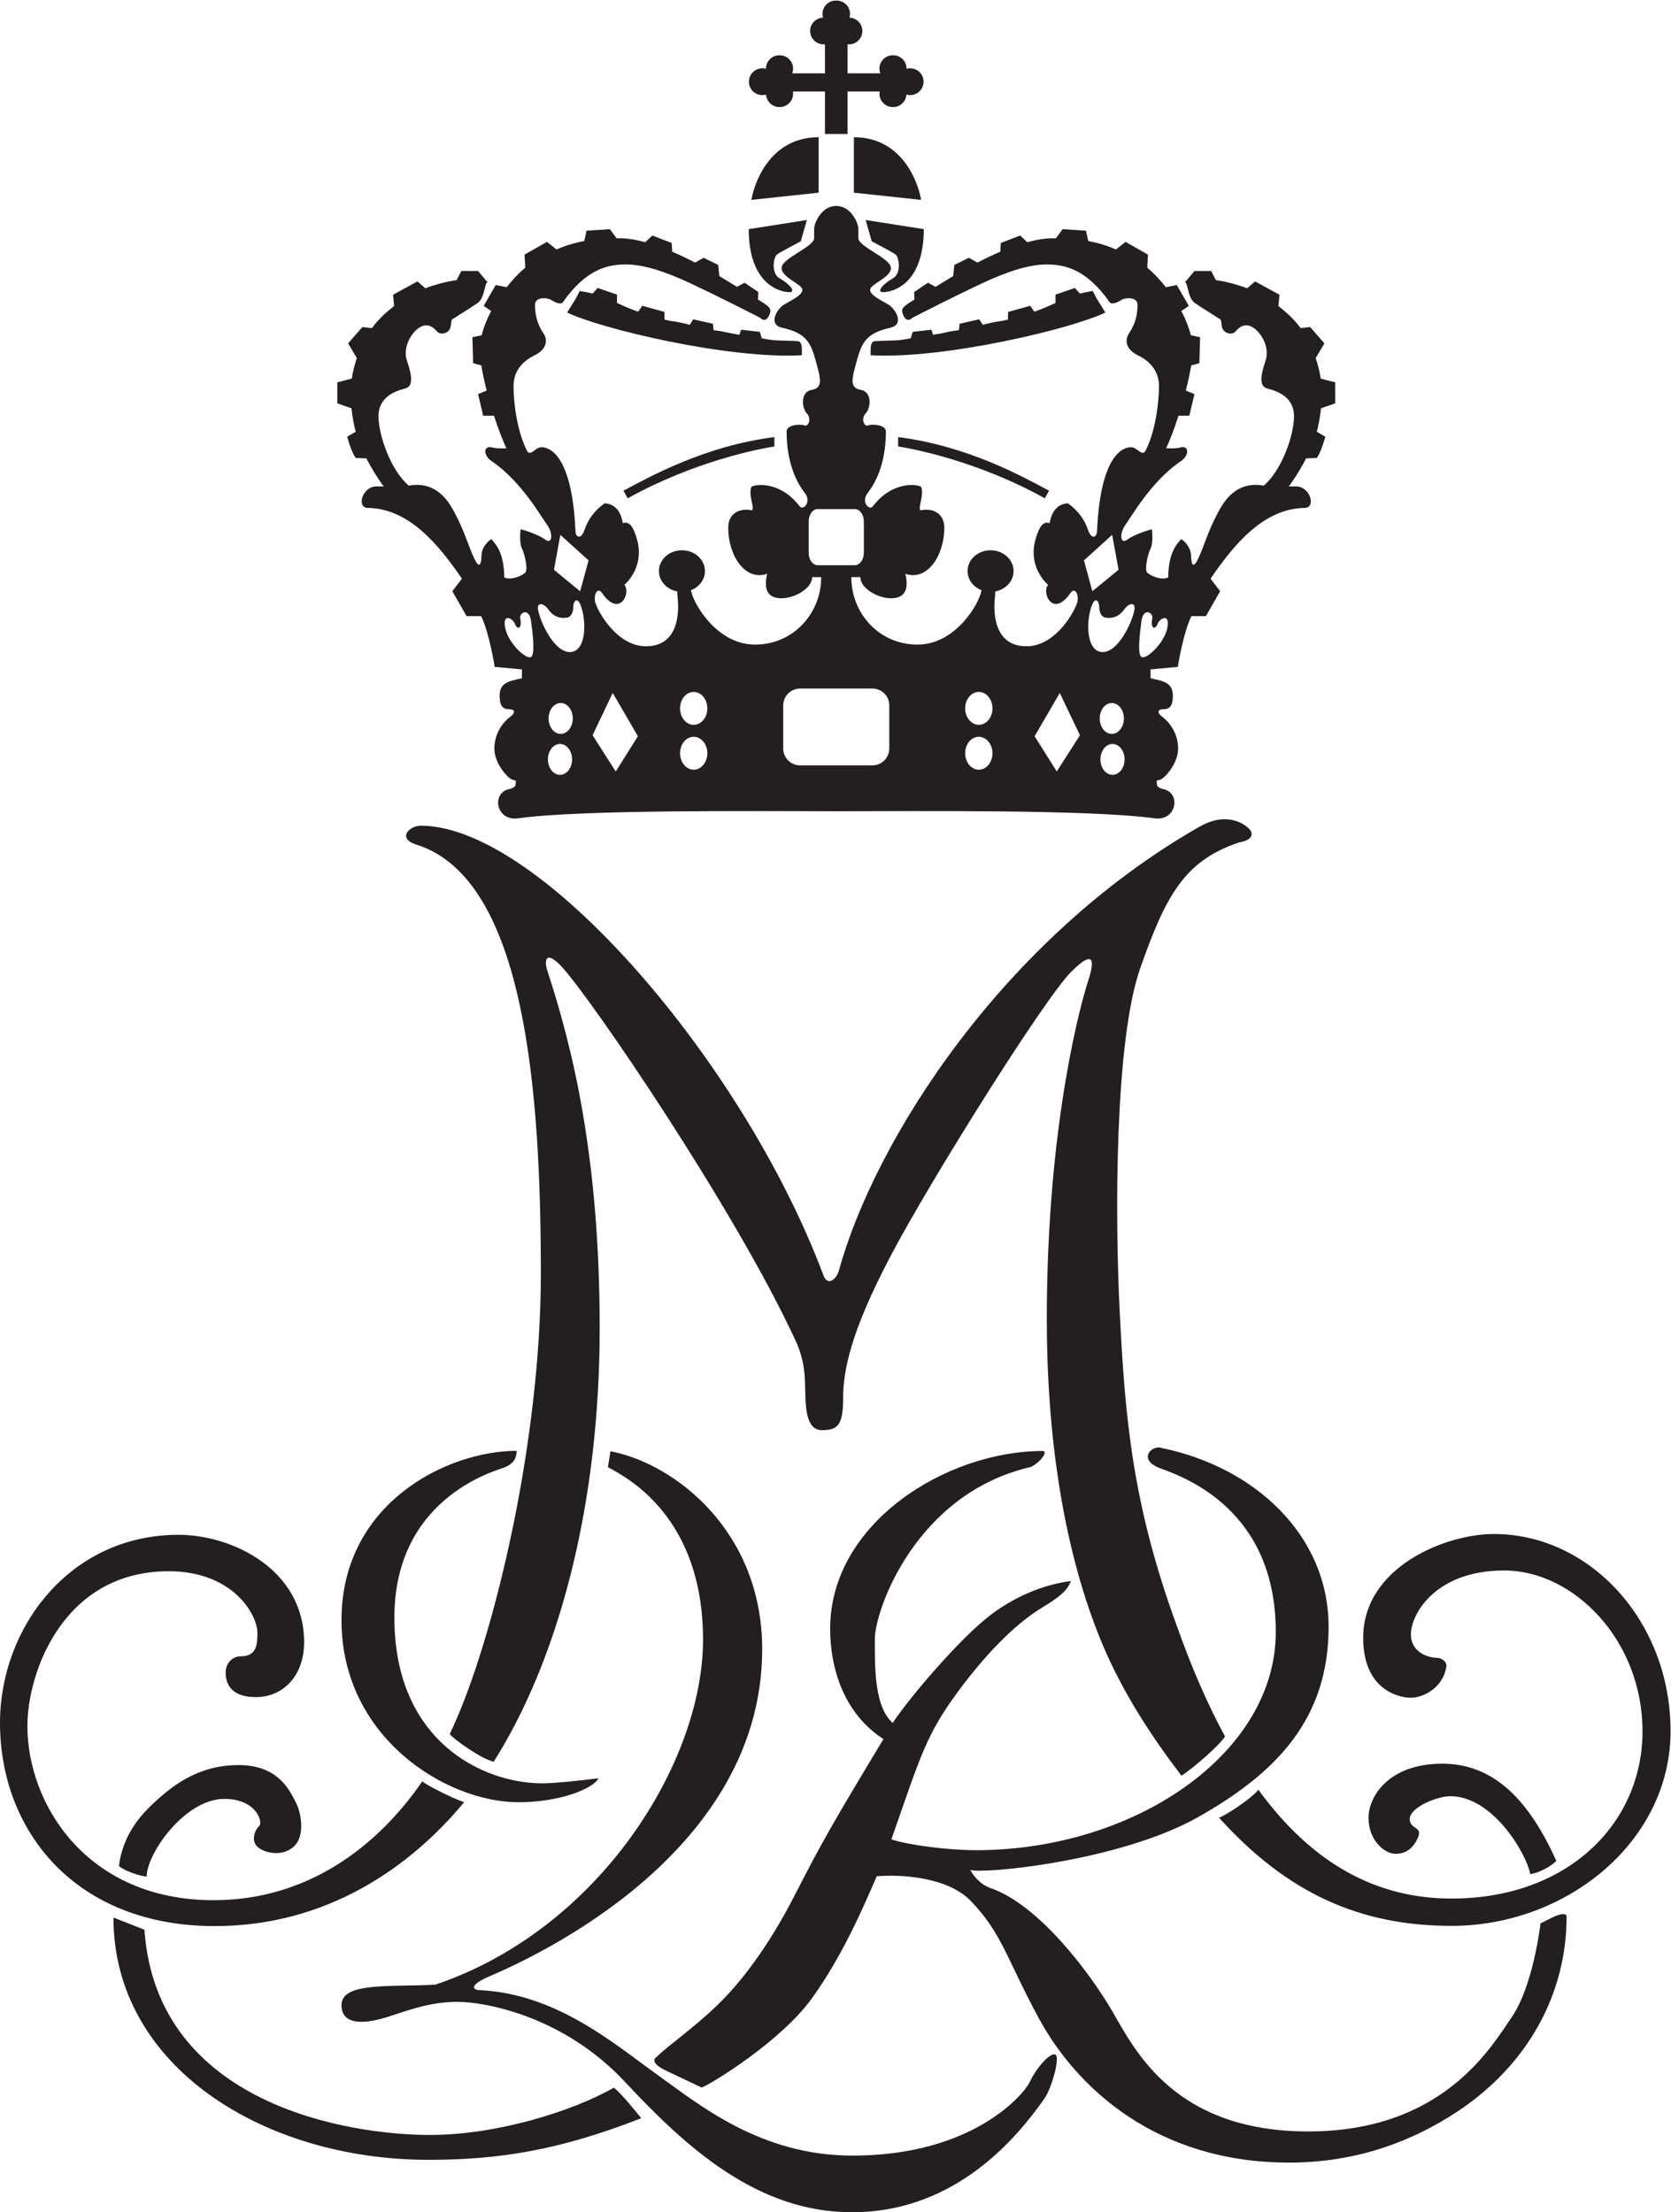 <?xml version="1.0" encoding="UTF-8" standalone="no"?>
<svg
   xmlns:dc="http://purl.org/dc/elements/1.1/"
   xmlns:cc="http://creativecommons.org/ns#"
   xmlns:rdf="http://www.w3.org/1999/02/22-rdf-syntax-ns#"
   xmlns:svg="http://www.w3.org/2000/svg"
   xmlns="http://www.w3.org/2000/svg"
   xmlns:sodipodi="http://sodipodi.sourceforge.net/DTD/sodipodi-0.dtd"
   xmlns:inkscape="http://www.inkscape.org/namespaces/inkscape"
   version="1.1"
   id="svg2"
   xml:space="preserve"
   width="324.453"
   height="429.627"
   viewBox="0 0 324.453 429.627"
   sodipodi:docname="Dronningen officielt 1.eps"><defs
     id="defs6" /><sodipodi:namedview
     pagecolor="#ffffff"
     bordercolor="#666666"
     borderopacity="1"
     objecttolerance="10"
     gridtolerance="10"
     guidetolerance="10"
     inkscape:pageopacity="0"
     inkscape:pageshadow="2"
     inkscape:window-width="640"
     inkscape:window-height="480"
     id="namedview4" /><g
     id="g10"
     inkscape:groupmode="layer"
     inkscape:label="ink_ext_XXXXXX"
     transform="matrix(1.333,0,0,-1.333,0,429.627)"><g
       id="g12"
       transform="scale(0.1)"><path
         d="M 607.035,1992.29 C 766,1942.12 787.797,1628.73 787.797,1367.32 c 0,-247.61 -69.281,-533.269 -128.727,-662.082 -1.316,-2.84 -2.652,-5.687 -4.027,-8.539 4.727,-6.629 44.875,-35.758 64.059,-40.328 2.968,4.649 5.82,9.277 8.589,13.91 88.993,148.34 145.832,365.839 145.832,617.999 0,252.15 -40.757,411.43 -75.363,517.81 -6.832,19.18 -2.656,32.84 19.645,8.94 43.98,-47.2 251.625,-353.15 338.755,-540.36 16.71,-33.41 15.85,-59.08 16.42,-80.28 0.57,-21.13 1.14,-54.93 24.04,-54.93 21.79,0 31.12,5.36 31.12,46.42 0,41.04 11.22,97.03 69.03,207.09 57.84,110.06 223.9,374.98 263.08,414.17 39.14,39.19 31.71,7.47 24.24,-14.92 -7.45,-22.4 -59.7,-201.49 -59.7,-490.7 0,-171.8 24.45,-337.969 80.21,-471.989 29.94,-71.929 72.27,-136.359 115.93,-193.492 13.03,7.973 53.81,42.133 63.46,57.09 -25.41,46.832 -48.96,100.91 -70.68,162.562 -65.84,179.769 -75.1,309.599 -82.52,452.339 -7.42,142.79 -7.42,398.6 29.67,504.32 37.1,105.62 64.3,156.93 144.62,183.52 17.14,2.77 23.31,11.88 11.93,21.63 -11.36,9.72 -35.98,20.66 -70.01,1.22 -288.02,-164.42 -473.75,-458.61 -525.31,-646.45 -3.71,-13.57 -17.41,-24.75 -23.53,-4.95 -116.51,309.19 -412.29,652.75 -585.552,652.75 -16.403,0 -35.711,-18.34 -5.973,-27.78"
         style="fill:#231f20;fill-opacity:1;fill-rule:nonzero;stroke:none"
         id="path14" /><path
         d="m 2055.13,749.602 c 17.43,0 47.42,14.027 51.78,46.48 0.5,4.367 -5.29,11.617 -14,11.617 -8.73,0 -37.78,5.781 -37.78,34.352 0,28.578 34.87,92.949 136.01,92.949 101.16,0 201.36,-101.68 201.36,-234.301 0,-132.59 -106.82,-243.668 -278.32,-243.668 -109.3,0 -202.81,50.86 -281.2,158.52 -9.62,-12.52 -47.96,-37.742 -57.37,-40.653 99.08,-109.816 204.91,-157.668 338.73,-157.668 167.9,0 319.03,123.098 319.03,283.571 0,160.429 -117.53,287.34 -257.47,287.34 -70.88,0 -190.27,-48.551 -190.27,-151.161 0,-76.242 52.09,-87.378 69.5,-87.378"
         style="fill:#231f20;fill-opacity:1;fill-rule:nonzero;stroke:none"
         id="path16" /><path
         d="m 312.855,416.898 c 162.122,0 283.848,84.723 363.219,180.524 -18.808,6.219 -57.961,26.699 -60.914,30.406 -66.105,-96.199 -168.359,-173.199 -303.988,-173.199 -184.918,0 -271.266,140.019 -271.266,253.953 0,76.957 51.617,225.309 205.821,225.309 94.109,0 129.195,-63.832 129.195,-89.321 0,-16.5 -0.535,-34.59 -23.926,-34.59 -14.355,0 -22.324,-12.199 -22.324,-23.339 0,-11.231 2.969,-36.11 44.293,-36.11 38.808,0 70.019,30.489 70.019,79.75 0,106.739 -105.382,156.68 -183.004,156.68 C 101.223,986.961 0,851.09 0,713.121 0,555.301 110.141,416.898 312.855,416.898"
         style="fill:#231f20;fill-opacity:1;fill-rule:nonzero;stroke:none"
         id="path18" /><path
         d="m 755.211,597.371 c 59.637,0 108.269,19.277 116.523,34.84 -22.933,-2.723 -62.371,-7.313 -81.64,-7.313 -88.082,0 -215.625,62.391 -215.625,241.262 0,170.69 140.386,212 158.73,218.4 18.36,6.44 19.266,18.31 19.266,24.75 -100.934,0 -255.043,-76.12 -255.043,-246.798 0,-170.602 152.301,-265.141 257.789,-265.141"
         style="fill:#231f20;fill-opacity:1;fill-rule:nonzero;stroke:none"
         id="path20" /><path
         d="m 1240.94,0 c 138.1,0 228.94,90.871 281.79,167.809 10.2,16.691 22.25,60.281 13.91,62.113 -8.32,1.859 -26.89,-19.473 -37.08,-40.801 -7.89,-16.5 -81.59,-106.582 -257.7,-106.582 -134.41,0 -223.39,74.16 -285.516,118.609 -62.129,44.551 -145.551,116.84 -256.797,122.411 -11.113,0 -16.641,6.902 11.246,19.261 31.121,13.739 399.427,164.27 399.427,477.602 0,170.637 -125.966,270.008 -221.001,288.268 l -3.727,-23.22 c 29.356,-15.61 138.548,-73.44 138.548,-251.392 0,-177.976 -150.556,-421.769 -390.001,-502.519 -64.226,-3.668 -136.617,4.363 -136.617,-29.637 0,-33.91 42.711,-25.043 66.969,-17.41 27.644,8.718 60.554,22.047 101.836,22.047 41.293,0 155.046,-21.149 244.05,-116.52 C 999.273,94.621 1102.81,0 1240.94,0"
         style="fill:#231f20;fill-opacity:1;fill-rule:nonzero;stroke:none"
         id="path22" /><path
         d="m 1690.53,1083.67 c 35.23,-12.95 167.79,-60.25 167.79,-238.24 0,-177.969 -206.74,-317.93 -436.64,-317.93 -40.78,0 -98.26,7.398 -123.27,15.762 42.63,121.429 50.05,152.027 98.25,216.918 48.22,64.89 89.94,101.961 122.37,121.441 32.45,19.43 37.08,28.688 40.77,38 -29.64,-3.699 -74.14,-16.711 -117.73,-50.051 -43.55,-33.41 -115.84,-117.73 -141.82,-156.679 -26.87,24.109 -25.93,80.648 -25.93,122.39 0,41.699 59.31,211.319 226.19,250.269 11.11,3.75 28.18,22.97 18.24,23.55 -139.87,0 -309.54,-104.69 -309.54,-259.041 0,-55.938 18.93,-122.727 77.63,-160.68 -74.66,-123.867 -90.41,-151.68 -129.33,-227.699 -38.95,-75.989 -79.73,-128.852 -114.95,-162.192 -35.23,-33.429 -70.458,-57.5 -86.216,-73.269 -8.34,-5.52 0.914,-13.887 12.972,-19.489 12.051,-5.582 46.364,-22.23 52.844,-24.968 12.98,4.629 114.94,66.738 160.38,129.769 45.41,63.008 76.01,135.289 94.55,177.949 32.44,2.809 102.5,-0.039 137.18,-36.148 45.44,-47.293 51.86,-83.762 98.27,-169.621 55.62,-102.91 172.42,-211.379 365.23,-211.379 99.53,0 180.41,31.746 244.75,74.156 102.2,67.461 159.43,170.821 159.43,284.614 0,2.769 -4.62,6.457 -21.31,-1.883 -16.7,-8.348 -16.7,-8.348 -16.7,-8.348 0,0 -10.18,-89.902 -41.69,-136.262 -31.55,-46.371 -102,-166.871 -296.66,-166.871 -194.67,0 -252.13,117.75 -285.51,175.25 -33.37,57.434 -107.54,154.821 -176.13,178.883 -16.67,5.527 -26.88,19.469 -30.6,26.918 15.75,-6.5 216.92,12.031 331.88,76.922 114.95,64.898 190.03,143.687 190.03,277.16 0,133.461 -107.54,232.679 -242.88,260.499 -13.9,5.52 -37.09,-16.67 -1.85,-29.7"
         style="fill:#231f20;fill-opacity:1;fill-rule:nonzero;stroke:none"
         id="path24" /><path
         d="m 2112.46,606.148 c 63.79,0 112.66,-87.687 116.39,-113.418 17.56,2.231 36.58,16.391 38.06,19.379 -38.41,85.102 -88.79,141.411 -166.04,141.411 -77.24,0 -107.45,-46.969 -107.45,-79.059 0,-32.082 22.75,-52.25 39.53,-52.25 8.96,0 21.07,2.609 30.22,19.019 12.71,22.758 -9.69,14.551 -9.69,31.711 0,17.161 40.29,33.207 58.98,33.207"
         style="fill:#231f20;fill-opacity:1;fill-rule:nonzero;stroke:none"
         id="path26" /><path
         d="m 377.078,530.738 c 13.004,-9.187 37.949,-11.937 52.672,3.832 14.668,15.692 8.867,48.539 0.672,63.578 -8.215,15.043 -23.953,53.34 -82.742,53.34 -58.817,0 -97.797,-29.418 -131.289,-62.597 -33.516,-33.18 -41.02,-66.68 -43.09,-84.411 6.164,-6.171 29.07,-14.718 40.351,-15.402 0,33.133 55.403,113.141 113.168,113.141 46.848,0 56.758,-34.149 50.598,-39.66 -6.156,-5.469 -13.332,-22.547 -0.34,-31.821"
         style="fill:#231f20;fill-opacity:1;fill-rule:nonzero;stroke:none"
         id="path28" /><path
         d="M 894.125,181.449 C 832.727,146.68 723.188,112.621 626.246,112.621 c -117.648,0 -398.094,43.711 -415.871,298.988 l -45.121,17.743 c 0,-217.524 219.766,-352.961 458.801,-352.961 100.617,0 189.445,13.301 310.027,60.66 -4.434,5.219 -29.578,37.051 -39.957,44.398"
         style="fill:#231f20;fill-opacity:1;fill-rule:nonzero;stroke:none"
         id="path30" /><path
         d="m 1110.44,3084.44 c 0.09,0 0.17,0.02 0.25,0.02 0.08,0 0.14,-0.02 0.22,-0.02 1.73,0 3.36,0.32 4.95,0.75 0.72,-10.14 9.07,-18.16 19.38,-18.16 0.09,0 0.16,0.02 0.23,0.02 0.09,0 0.16,-0.02 0.24,-0.02 10.79,0 19.53,8.74 19.53,19.53 0,1.1 -0.15,2.16 -0.32,3.21 h 46.75 v -62.02 h 0.83 31.21 0.82 v 62.02 h 46.76 c -0.17,-1.05 -0.31,-2.11 -0.31,-3.21 0,-10.79 8.74,-19.53 19.53,-19.53 0.08,0 0.15,0.02 0.23,0.02 0.08,0 0.15,-0.02 0.23,-0.02 10.31,0 18.67,8.02 19.38,18.16 1.59,-0.43 3.22,-0.75 4.95,-0.75 0.07,0 0.15,0.02 0.22,0.02 0.09,0 0.16,-0.02 0.24,-0.02 10.8,0 19.54,8.75 19.54,19.54 0,10.78 -8.74,19.53 -19.54,19.53 -0.08,0 -0.15,-0.02 -0.24,-0.02 -0.07,0 -0.15,0.02 -0.22,0.02 -1.67,0 -3.27,-0.3 -4.82,-0.71 0.01,0.06 0.02,0.12 0.02,0.18 0,10.78 -8.74,19.53 -19.53,19.53 -0.08,0 -0.15,-0.02 -0.23,-0.02 -0.09,0 -0.15,0.02 -0.23,0.02 -10.79,0 -19.53,-8.75 -19.53,-19.53 0,-2.41 0.48,-4.68 1.29,-6.8 h -47.74 v 42.3 c 0.53,-0.03 1.02,-0.15 1.52,-0.15 0.09,0 0.17,0.02 0.26,0.03 0.1,-0.01 0.17,-0.03 0.26,-0.03 10.79,0 19.54,8.75 19.54,19.53 0,10.53 -8.35,19.05 -18.79,19.45 0.49,1.71 0.84,3.48 0.84,5.35 0,10.79 -8.74,19.53 -19.52,19.53 -0.19,0 -0.35,-0.05 -0.53,-0.05 -0.19,0 -0.35,0.05 -0.53,0.05 -10.79,0 -19.54,-8.74 -19.54,-19.53 0,-1.87 0.35,-3.64 0.85,-5.35 -10.44,-0.4 -18.79,-8.92 -18.79,-19.45 0,-10.78 8.75,-19.53 19.54,-19.53 0.09,0 0.17,0.02 0.26,0.03 0.09,-0.01 0.17,-0.03 0.26,-0.03 0.51,0 1,0.12 1.51,0.15 v -42.3 h -47.72 c 0.8,2.12 1.29,4.39 1.29,6.8 0,10.78 -8.74,19.53 -19.53,19.53 -0.08,0 -0.15,-0.02 -0.23,-0.02 -0.08,0 -0.15,0.02 -0.24,0.02 -10.78,0 -19.52,-8.75 -19.52,-19.53 0,-0.06 0,-0.12 0.02,-0.18 -1.55,0.41 -3.16,0.71 -4.83,0.71 -0.08,0 -0.14,-0.02 -0.21,-0.02 -0.09,0 -0.17,0.02 -0.26,0.02 -10.78,0 -19.53,-8.75 -19.53,-19.53 0,-10.79 8.75,-19.54 19.53,-19.54"
         style="fill:#231f20;fill-opacity:1;fill-rule:nonzero;stroke:none"
         id="path32" /><path
         d="m 1167.99,2705.44 c 0,7.04 1.27,19.96 -5.78,20.49 -7.04,0.54 -26.97,1.03 -26.97,1.03 -9.39,0.02 -18.03,1.68 -25.62,3.26 l -2.88,9.32 -27.23,3.09 -2.49,-7.36 c -7.42,1.15 -15.11,2.55 -21.14,4.02 -5.05,1.23 -10.66,1.93 -16.43,2.67 l -1.03,9.4 -28.51,6.42 -5.25,-7.96 c -9.715,2.56 -19.363,4.6 -24.543,5.13 -2.539,0.27 -6.773,1.11 -12.113,2.4 l -0.211,11.22 -32.227,8.93 -6.031,-8.62 c -0.43,0.16 -0.859,0.3 -1.293,0.46 -11.363,4 -20.769,8.25 -29.512,12.25 v 12.16 l -28.179,9.74 -7.321,-8.17 c -10.332,2.72 -15.929,2.82 -18.679,3.84 l -5.957,-11.37 -12.473,-20.05 c 47.137,-23.29 234.059,-68.26 341.869,-62.3"
         style="fill:#231f20;fill-opacity:1;fill-rule:nonzero;stroke:none"
         id="path34" /><path
         d="m 1128.01,2572.53 v 13.68 c -101.54,-12.79 -182.783,-58.27 -219.869,-78.14 l 6.191,-11.04 c 97.568,54.3 192.928,72.41 213.678,75.5"
         style="fill:#231f20;fill-opacity:1;fill-rule:nonzero;stroke:none"
         id="path36" /><path
         d="m 1149.84,2797.32 c 10.52,0 0,12.18 -13.83,19.92 -13.84,7.75 -8.86,31.54 -4.43,34.86 4.43,3.32 19.37,11.07 34.87,19.37 l 8.85,31 -84.67,-13.29 c 0,-81.9 47.04,-91.86 59.21,-91.86"
         style="fill:#231f20;fill-opacity:1;fill-rule:nonzero;stroke:none"
         id="path38" /><path
         d="m 1094.5,2931.79 97.96,10.52 v 80.8 c -71.39,0 -94.08,-67.52 -97.96,-91.32"
         style="fill:#231f20;fill-opacity:1;fill-rule:nonzero;stroke:none"
         id="path40" /><path
         d="m 1700.53,2309.12 c -3.75,-21.56 -28.67,-45.82 -37.02,-43.59 -7.05,1.88 -3.75,30.47 -0.95,52.03 2.81,21.55 17.32,12.53 15.94,5.15 -3.29,-17.33 4.68,-16.87 7.5,-8.9 2.81,7.97 18.28,16.87 14.53,-4.69 z m -48.28,24.37 c -4.24,-19.75 -23.91,-60.46 -45.93,-60.46 -22.02,0 -24.39,36.56 -18.28,60.46 6.09,23.91 13.13,14.06 13.13,5.16 0,-8.9 4.18,-14.74 8.89,-15.46 12.2,-1.88 21.09,2.81 27.65,12.18 6.57,9.37 17.35,11.25 14.54,-1.88 z m -50.35,-157.18 c 0,12.42 7.89,22.5 17.61,22.5 9.73,0 17.6,-10.08 17.6,-22.5 0,-12.43 -7.87,-22.5 -17.6,-22.5 -9.72,0 -17.61,10.07 -17.61,22.5 z m 18.59,-82.16 c -9.73,0 -17.61,10.08 -17.61,22.5 0,12.42 7.88,22.5 17.61,22.5 9.72,0 17.61,-10.08 17.61,-22.5 0,-12.42 -7.89,-22.5 -17.61,-22.5 z m -0.49,349.64 9.29,-50.85 c 0,0 -36.67,-30.32 -38.15,-31.3 l -12.21,44.99 z m -80.68,-344.74 -32.29,51.34 36.68,63.08 29.35,-61.61 c 0,0 -31.3,-48.91 -33.74,-52.81 z m -113.55,67.96 c -10.98,0 -19.88,10.73 -19.88,23.96 0,13.24 8.9,23.97 19.88,23.97 10.99,0 19.87,-10.73 19.87,-23.97 0,-13.23 -8.88,-23.96 -19.87,-23.96 z m 0,-65.37 c -10.98,0 -19.88,10.74 -19.88,23.97 0,13.24 8.9,23.97 19.88,23.97 10.99,0 19.87,-10.73 19.87,-23.97 0,-13.23 -8.88,-23.97 -19.87,-23.97 z m -130.41,30.94 c 0,-13.6 -11.02,-24.63 -24.62,-24.63 h -105.27 c -13.6,0 -24.62,11.03 -24.62,24.63 v 62.68 c 0,13.6 11.02,24.62 24.62,24.62 h 105.27 c 13.6,0 24.62,-11.02 24.62,-24.62 z m -104.22,266.97 c -7.3,0 -13.21,8.06 -13.21,18 v 45.81 c 0,9.93 5.91,17.99 13.21,17.99 h 53.94 c 7.29,0 13.2,-8.06 13.2,-17.99 v -45.81 c 0,-9.94 -5.91,-18 -13.2,-18 z m -180.7,-232.54 c -10.975,0 -19.874,10.73 -19.874,23.96 0,13.24 8.899,23.97 19.874,23.97 10.99,0 19.89,-10.73 19.89,-23.97 0,-13.23 -8.9,-23.96 -19.89,-23.96 z m 0,-65.37 c -10.975,0 -19.874,10.74 -19.874,23.97 0,13.24 8.899,23.97 19.874,23.97 10.99,0 19.89,-10.73 19.89,-23.97 0,-13.23 -8.9,-23.97 -19.89,-23.97 z m -113.542,-2.59 c -2.445,3.9 -33.746,52.81 -33.746,52.81 l 29.344,61.61 36.68,-63.08 z m -51.832,262.59 c -1.468,0.98 -38.136,31.3 -38.136,31.3 l 9.281,50.85 41.078,-37.16 z m -15.168,-88.61 c -22.027,0 -41.699,40.71 -45.933,60.46 -2.813,13.13 7.969,11.25 14.531,1.88 6.563,-9.37 15.465,-14.06 27.652,-12.18 4.719,0.72 8.903,6.56 8.903,15.46 0,8.9 7.027,18.75 13.129,-5.16 6.093,-23.9 3.746,-60.46 -18.282,-60.46 z m -13.195,-119.22 c -9.73,0 -17.605,10.07 -17.605,22.5 0,12.42 7.875,22.5 17.605,22.5 9.723,0 17.606,-10.08 17.606,-22.5 0,-12.43 -7.883,-22.5 -17.606,-22.5 z m -0.976,-59.66 c -9.727,0 -17.606,10.08 -17.606,22.5 0,12.42 7.879,22.5 17.606,22.5 9.726,0 17.609,-10.08 17.609,-22.5 0,-12.42 -7.883,-22.5 -17.609,-22.5 z m -43.016,171.38 c -8.352,-2.23 -33.277,22.03 -37.023,43.59 -3.747,21.56 11.714,12.66 14.527,4.69 2.816,-7.97 10.777,-8.43 7.504,8.9 -1.395,7.38 13.125,16.4 15.933,-5.15 2.809,-21.56 6.094,-50.15 -0.941,-52.03 z m 1151.529,362.63 20.64,7.16 v 30.65 l -21.12,5.5 c -1.44,9.98 -3.88,19.84 -7.33,29.82 l 12.71,21.45 -20.65,23.75 -14.02,-1.52 c -9.08,12.56 -19.41,21.85 -32.31,32.21 l 1.52,16.4 -35.56,19.44 -11.47,-10.02 c -16.19,6.13 -32.7,10.19 -45.52,11.86 l -6.91,13.31 h -24.38 l -12.36,-14.75 c -0.92,-0.44 -1.32,-0.9 -1.18,-1.4 l -0.18,-0.21 h 0.29 c 0.15,-0.27 0.43,-0.55 0.95,-0.83 3.32,-5.38 3.69,-23.03 13.25,-29.54 13.28,-9.05 30.34,-19.26 33.61,-21.72 3.27,-2.46 4.1,0.81 5.33,-11.07 1.23,-11.88 15.17,-14.35 20.08,-8.6 4.92,5.74 13.12,13.11 25.01,6.14 11.88,-6.96 25.4,-28.69 18.86,-48.36 -6.57,-19.68 -10.67,-37.72 2.87,-41 13.52,-3.27 38.52,-11.88 38.52,-40.17 0,-28.28 -18.44,-79.93 -44.26,-101.24 -20.9,4.1 -44.28,-1.64 -61.5,-30.33 -17.21,-28.7 -24.58,-55.75 -32.78,-73.79 -8.21,-18.04 -11.06,-11.48 -11.49,2.46 -0.41,13.93 -12.3,22.95 -14.33,23.77 -7.39,-8.2 -18.45,-20.51 -18.87,-55.76 -9.43,-4.91 -27.87,2.89 -31.15,7.8 -3.28,4.91 1.64,27.06 5.33,34.03 3.69,6.96 2.87,23.35 2.05,28.28 -5.74,-1.23 -26.23,-7.79 -36.07,-15.17 -9.85,-7.38 -11.89,8.61 -2.46,21.73 9.43,13.11 37.3,62.3 78.71,91.4 14.74,8.21 15.15,25.83 0,20.91 -6.29,-1.5 -19.65,-0.84 -19.65,-0.84 4.15,7.73 11.23,25.67 18.26,47.47 l 15.69,0.02 7.51,31.43 -12.59,5.11 c 3.18,12.37 5.89,24.85 7.85,36.68 l 11.88,3.22 1.08,37.86 -13.48,2.87 c -2.88,11.69 -7.73,23.68 -13.8,35.27 l 10.84,7.57 -17.52,30.35 -15.91,-3.19 c -8.84,11.25 -18.21,21.08 -27.11,28.48 l 1.03,19 -32.64,18.58 -13.91,-11.08 c -12.03,5.24 -25.01,9.45 -40.46,12.29 -1.1,4.77 -3.23,15.09 -3.23,15.09 l -34.13,2.16 -9.7,-13.22 c -1.14,0.01 -2.2,0.05 -3.35,0.05 -12.1,0 -25.13,-2.17 -38.5,-5.77 l -10.21,9.74 -28.17,-10.84 -0.8,-12.77 c -11.37,-4.86 -22.56,-10.26 -33.21,-15.8 l -12.58,6.9 -21.12,-10.29 -1.79,-16.41 c -9.87,-5.85 -18.56,-11.24 -25.56,-15.59 l -11.13,6 -20.05,-13.55 0.44,-11 c -13.66,-8.18 -19.18,-12.25 -17.81,-18.19 2.01,-8.69 7.56,-15.55 14.72,-8.38 12.82,6.64 62.62,32.01 101.04,50.04 38.42,18.03 69.71,27.68 93.91,27.68 24.21,0 56.97,-4.4 92.42,-55.01 2.44,-3.43 10.27,-1.24 16.38,2.93 6.12,4.16 24.2,5.37 24.2,-6.6 0,-11.99 -2.19,-26.65 -11.73,-40.59 -9.54,-13.94 -1.47,-26.4 12.22,-33.01 13.69,-6.6 30.81,-19.81 30.81,-44.99 0,-25.18 -5.61,-67.97 -20.29,-95.35 -5.87,-6.36 -11.24,6.35 -20.54,6.35 -9.28,0 -44,-6.84 -49.39,-121.27 0,-10.76 -8.31,-13.69 -13.2,0.98 -4.89,14.66 -14.67,28.36 -29.34,38.63 -7.33,-0.49 -22.49,-3.92 -26.41,-28.86 -6.34,1.47 -13.69,1.96 -21.02,-24.93 -7.34,-26.9 2.93,-50.37 18.58,-65.04 -9.78,-12.72 7.82,-48.41 32.76,-11.73 6.36,8.8 11.73,-1.47 10.27,-11.74 -1.47,-10.26 -29.83,-66.02 -74.34,-66.02 -44.49,0 -49.38,43.02 -45.95,72.86 0.29,2.63 0.35,4.91 0.33,7.01 15.26,2.83 26.74,15.05 26.74,29.7 0,16.74 -15,30.31 -33.5,30.31 -18.52,0 -33.52,-13.57 -33.52,-30.31 0,-12.54 8.4,-23.3 20.4,-27.91 -0.16,-0.65 -0.38,-1.26 -0.5,-1.95 -3.43,-17.61 -37.17,-77.27 -92.91,-77.27 -55.75,0 -96.34,45.48 -96.34,98.3 h 13.2 c 0,-16.63 25.92,-30.82 44.49,-30.82 18.6,0 26.91,10.77 21.04,35.71 31.79,-11.25 56.73,26.41 56.73,67 0,22.97 -19.07,28.84 -34.23,25.42 -5.39,1.47 5.37,22 0.49,34.23 -6.86,4.4 -42.56,7.82 -69.94,-27.88 -4.89,-7.82 -18.58,5.38 -7.82,19.07 10.76,13.71 26.41,42.05 26.41,89.49 0,9.78 -20.04,11.25 -25.92,8.81 -5.87,-2.44 -10.76,9.77 -3.43,17.6 7.34,7.83 9.78,31.3 -7.33,34.24 -17.11,2.93 -12.71,17.11 -5.37,43.52 7.33,26.4 14.37,39.21 48.41,46.93 21.51,4.89 7.33,27.4 -1.97,33.27 -9.28,5.86 -27.38,13.68 -27.38,22 0,8.32 30.31,17.61 30.31,31.78 0,14.18 -47.43,30.81 -47.43,43.53 v 14.18 c 0,6.67 -10.06,32.68 -32.19,32.68 -22.14,0 -32.2,-26.01 -32.2,-32.68 v -14.18 c 0,-12.72 -47.44,-29.35 -47.44,-43.53 0,-14.17 30.32,-23.46 30.32,-31.78 0,-8.32 -18.1,-16.14 -27.38,-22 -9.29,-5.87 -23.48,-28.38 -1.97,-33.27 34.05,-7.72 41.08,-20.53 48.42,-46.93 7.34,-26.41 11.73,-40.59 -5.37,-43.52 -17.12,-2.94 -14.68,-26.41 -7.34,-34.24 7.34,-7.83 2.44,-20.04 -3.43,-17.6 -5.87,2.44 -25.91,0.97 -25.91,-8.81 0,-47.44 15.65,-75.78 26.4,-89.49 10.76,-13.69 -2.93,-26.89 -7.82,-19.07 -27.38,35.7 -63.08,32.28 -69.93,27.88 -4.89,-12.23 5.87,-32.76 0.49,-34.23 -15.16,3.42 -34.23,-2.45 -34.23,-25.42 0,-40.59 24.94,-78.25 56.72,-67 -5.87,-24.94 2.45,-35.71 21.03,-35.71 18.59,0 44.5,14.19 44.5,30.82 h 13.2 c 0,-52.82 -40.59,-98.3 -96.34,-98.3 -55.74,0 -89.48,59.66 -92.9,77.27 -0.13,0.69 -0.34,1.3 -0.51,1.95 11.99,4.61 20.41,15.37 20.41,27.91 0,16.74 -15.01,30.31 -33.517,30.31 -18.508,0 -33.512,-13.57 -33.512,-30.31 0,-14.65 11.476,-26.87 26.746,-29.7 -0.027,-2.1 0.031,-4.38 0.332,-7.01 3.43,-29.84 -1.469,-72.86 -45.965,-72.86 -44.508,0 -72.863,55.76 -74.332,66.02 -1.465,10.27 3.91,20.54 10.27,11.74 24.941,-36.68 42.546,-0.99 32.761,11.73 15.653,14.67 25.918,38.14 18.578,65.04 -7.328,26.89 -14.668,26.4 -21.023,24.93 -3.914,24.94 -19.07,28.37 -26.406,28.86 -14.668,-10.27 -24.453,-23.97 -29.336,-38.63 -4.895,-14.67 -13.203,-11.74 -13.203,-0.98 -5.387,114.43 -40.102,121.27 -49.395,121.27 -9.293,0 -14.668,-12.71 -20.535,-6.35 -14.676,27.38 -20.297,70.17 -20.297,95.35 0,25.18 17.121,38.39 30.809,44.99 13.691,6.61 21.765,19.07 12.23,33.01 -9.531,13.94 -11.738,28.6 -11.738,40.59 0,11.97 18.09,10.76 24.203,6.6 6.117,-4.17 13.941,-6.36 16.379,-2.93 35.453,50.61 68.219,55.01 92.426,55.01 24.199,0 55.488,-9.65 93.905,-27.68 38.42,-18.03 88.23,-43.4 101.03,-50.04 7.18,-7.17 12.73,-0.31 14.73,8.38 1.37,5.94 -4.14,10.01 -17.81,18.19 l 0.44,11 -20.05,13.55 -11.13,-6 c -6.99,4.35 -15.68,9.74 -25.56,15.59 l -1.78,16.41 -21.12,10.29 -12.58,-6.9 c -10.67,5.54 -21.849,10.94 -33.216,15.8 l -0.805,12.77 -28.164,10.84 -10.218,-9.74 c -13.36,3.6 -26.391,5.77 -38.485,5.77 -1.156,0 -2.222,-0.04 -3.355,-0.05 l -9.703,13.22 -34.133,-2.16 c 0,0 -2.133,-10.32 -3.231,-15.09 -15.441,-2.84 -28.429,-7.05 -40.449,-12.29 l -13.922,11.08 -32.636,-18.58 1.027,-19 c -8.895,-7.4 -18.274,-17.23 -27.106,-28.48 l -15.918,3.19 -17.515,-30.35 10.847,-7.57 c -6.078,-11.59 -10.925,-23.58 -13.804,-35.27 l -13.473,-2.87 1.074,-37.86 11.875,-3.22 c 1.953,-11.83 4.676,-24.31 7.856,-36.68 l -12.586,-5.11 7.5,-31.43 15.691,-0.02 c 7.035,-21.8 14.114,-39.74 18.274,-47.47 0,0 -13.367,-0.66 -19.653,0.84 -15.164,4.92 -14.754,-12.7 0,-20.91 41.399,-29.1 69.274,-78.29 78.707,-91.4 9.418,-13.12 7.379,-29.11 -2.464,-21.73 -9.84,7.38 -30.329,13.94 -36.067,15.17 -0.828,-4.93 -1.644,-21.32 2.043,-28.28 3.695,-6.97 8.609,-29.12 5.336,-34.03 -3.281,-4.91 -21.723,-12.71 -31.156,-7.8 -0.418,35.25 -11.481,47.56 -18.86,55.76 -2.043,-0.82 -13.933,-9.84 -14.339,-23.77 -0.418,-13.94 -3.286,-20.5 -11.485,-2.46 -8.203,18.04 -15.574,45.09 -32.789,73.79 -17.215,28.69 -40.586,34.43 -61.488,30.33 -25.828,21.31 -44.266,72.96 -44.266,101.24 0,28.29 25,36.9 38.531,40.17 13.528,3.28 9.426,21.32 2.872,41 -6.567,19.67 6.964,41.4 18.843,48.36 11.887,6.97 20.09,-0.4 25.008,-6.14 4.922,-5.75 18.86,-3.28 20.086,8.6 1.227,11.88 2.059,8.61 5.328,11.07 3.278,2.46 20.332,12.67 33.617,21.72 9.559,6.51 9.922,24.16 13.239,29.54 0.523,0.28 0.8,0.56 0.961,0.83 h 0.281 l -0.18,0.21 c 0.145,0.5 -0.258,0.96 -1.172,1.4 l -12.367,14.75 h -24.375 l -6.918,-13.31 c -12.808,-1.67 -29.324,-5.73 -45.515,-11.86 l -11.461,10.02 -35.567,-19.44 1.52,-16.4 c -12.903,-10.36 -23.227,-19.65 -32.321,-32.21 l -14.004,1.52 -20.66,-23.75 12.711,-21.45 c -3.449,-9.98 -5.89,-19.84 -7.324,-29.82 l -21.129,-5.5 v -30.65 l 20.649,-7.16 c 0.961,-9 2.496,-18.3 4.625,-28.07 0.441,-2 0.976,-4.02 1.519,-6.04 l -12.398,-7.33 c 0,0 5.925,-22.4 12.515,-30.96 l 15.395,-0.5 c 12.031,-23.42 25.23,-40.93 25.23,-40.93 0,0 -2.484,0.03 -10.765,0.03 -20.293,0 -29.528,-31.37 -12,-31.37 59.054,-0.91 102.226,-52.37 136.754,-103.06 l -13.961,-18.3 20.738,-36.23 h 21.223 c 12,-24.77 19.757,-73.96 19.757,-73.96 l 39.664,-3.69 v -12.92 c -22.144,-4.61 -34.367,-7.47 -32.285,-30.44 1.129,-12.47 6.934,-14.74 14.325,-14.74 7.394,0 9.41,-4.71 0.339,-11.43 -9.074,-6.72 -22.519,-22.86 -22.519,-45.71 0,-22.85 20.84,-44.7 26.887,-45.71 6.05,-1.01 4.035,-1.01 4.035,-6.38 0,-5.38 -9.239,-7.03 -9.239,-7.03 -26.753,-5.53 -19.359,-47.97 13.836,-42.44 95.024,12.92 351.748,10.16 462.458,10.16 110.7,0 367.43,2.76 462.45,-10.16 33.2,-5.53 40.59,36.91 13.83,42.44 0,0 -9.23,1.65 -9.23,7.03 0,5.37 -2.02,5.37 4.04,6.38 6.03,1.01 26.87,22.86 26.87,45.71 0,22.85 -13.43,38.99 -22.52,45.71 -9.06,6.72 -7.05,11.43 0.35,11.43 7.39,0 13.2,2.27 14.32,14.74 2.08,22.97 -10.13,25.83 -32.28,30.44 v 12.92 l 39.67,3.69 c 0,0 7.75,49.19 19.76,73.96 h 21.21 l 20.74,36.23 -13.96,18.3 c 34.53,50.69 77.7,102.15 136.76,103.06 17.52,0 8.3,31.37 -11.99,31.37 -8.29,0 -10.78,-0.03 -10.78,-0.03 0,0 13.2,17.51 25.23,40.93 l 15.39,0.5 c 6.59,8.56 12.52,30.96 12.52,30.96 l -12.4,7.33 c 0.54,2.02 1.09,4.04 1.52,6.04 2.13,9.77 3.67,19.07 4.63,28.07"
         style="fill:#231f20;fill-opacity:1;fill-rule:nonzero;stroke:none"
         id="path42" /><path
         d="m 1597.62,2787.79 -5.96,11.37 c -2.75,-1.02 -8.35,-1.12 -18.67,-3.84 l -7.33,8.17 -28.18,-9.74 v -12.16 c -8.73,-4 -18.14,-8.25 -29.51,-12.25 -0.43,-0.16 -0.86,-0.3 -1.29,-0.46 l -6.04,8.62 -32.22,-8.93 -0.21,-11.22 c -5.34,-1.29 -9.58,-2.13 -12.12,-2.4 -5.17,-0.53 -14.82,-2.57 -24.54,-5.13 l -5.24,7.96 -28.52,-6.42 -1.03,-9.4 c -5.76,-0.74 -11.38,-1.44 -16.43,-2.67 -6.03,-1.47 -13.72,-2.87 -21.13,-4.02 l -2.5,7.36 -27.23,-3.09 -2.89,-9.32 c -7.58,-1.58 -16.22,-3.24 -25.61,-3.26 0,0 -19.93,-0.49 -26.97,-1.03 -7.05,-0.53 -5.78,-13.45 -5.78,-20.49 107.82,-5.96 294.73,39.01 341.87,62.3 l -12.47,20.05"
         style="fill:#231f20;fill-opacity:1;fill-rule:nonzero;stroke:none"
         id="path44" /><path
         d="m 1521.88,2497.03 6.2,11.04 c -37.08,19.87 -118.33,65.35 -219.88,78.14 v -13.68 c 20.76,-3.09 116.12,-21.2 213.68,-75.5"
         style="fill:#231f20;fill-opacity:1;fill-rule:nonzero;stroke:none"
         id="path46" /><path
         d="m 1300.21,2817.24 c -13.84,-7.74 -24.35,-19.92 -13.84,-19.92 12.17,0 59.22,9.96 59.22,91.86 l -84.67,13.29 8.85,-31 c 15.49,-8.3 30.43,-16.05 34.86,-19.37 4.43,-3.32 9.41,-27.11 -4.42,-34.86"
         style="fill:#231f20;fill-opacity:1;fill-rule:nonzero;stroke:none"
         id="path48" /><path
         d="m 1243.75,3023.11 v -80.8 l 97.96,-10.52 c -3.88,23.8 -26.56,91.32 -97.96,91.32"
         style="fill:#231f20;fill-opacity:1;fill-rule:nonzero;stroke:none"
         id="path50" /></g></g></svg>
